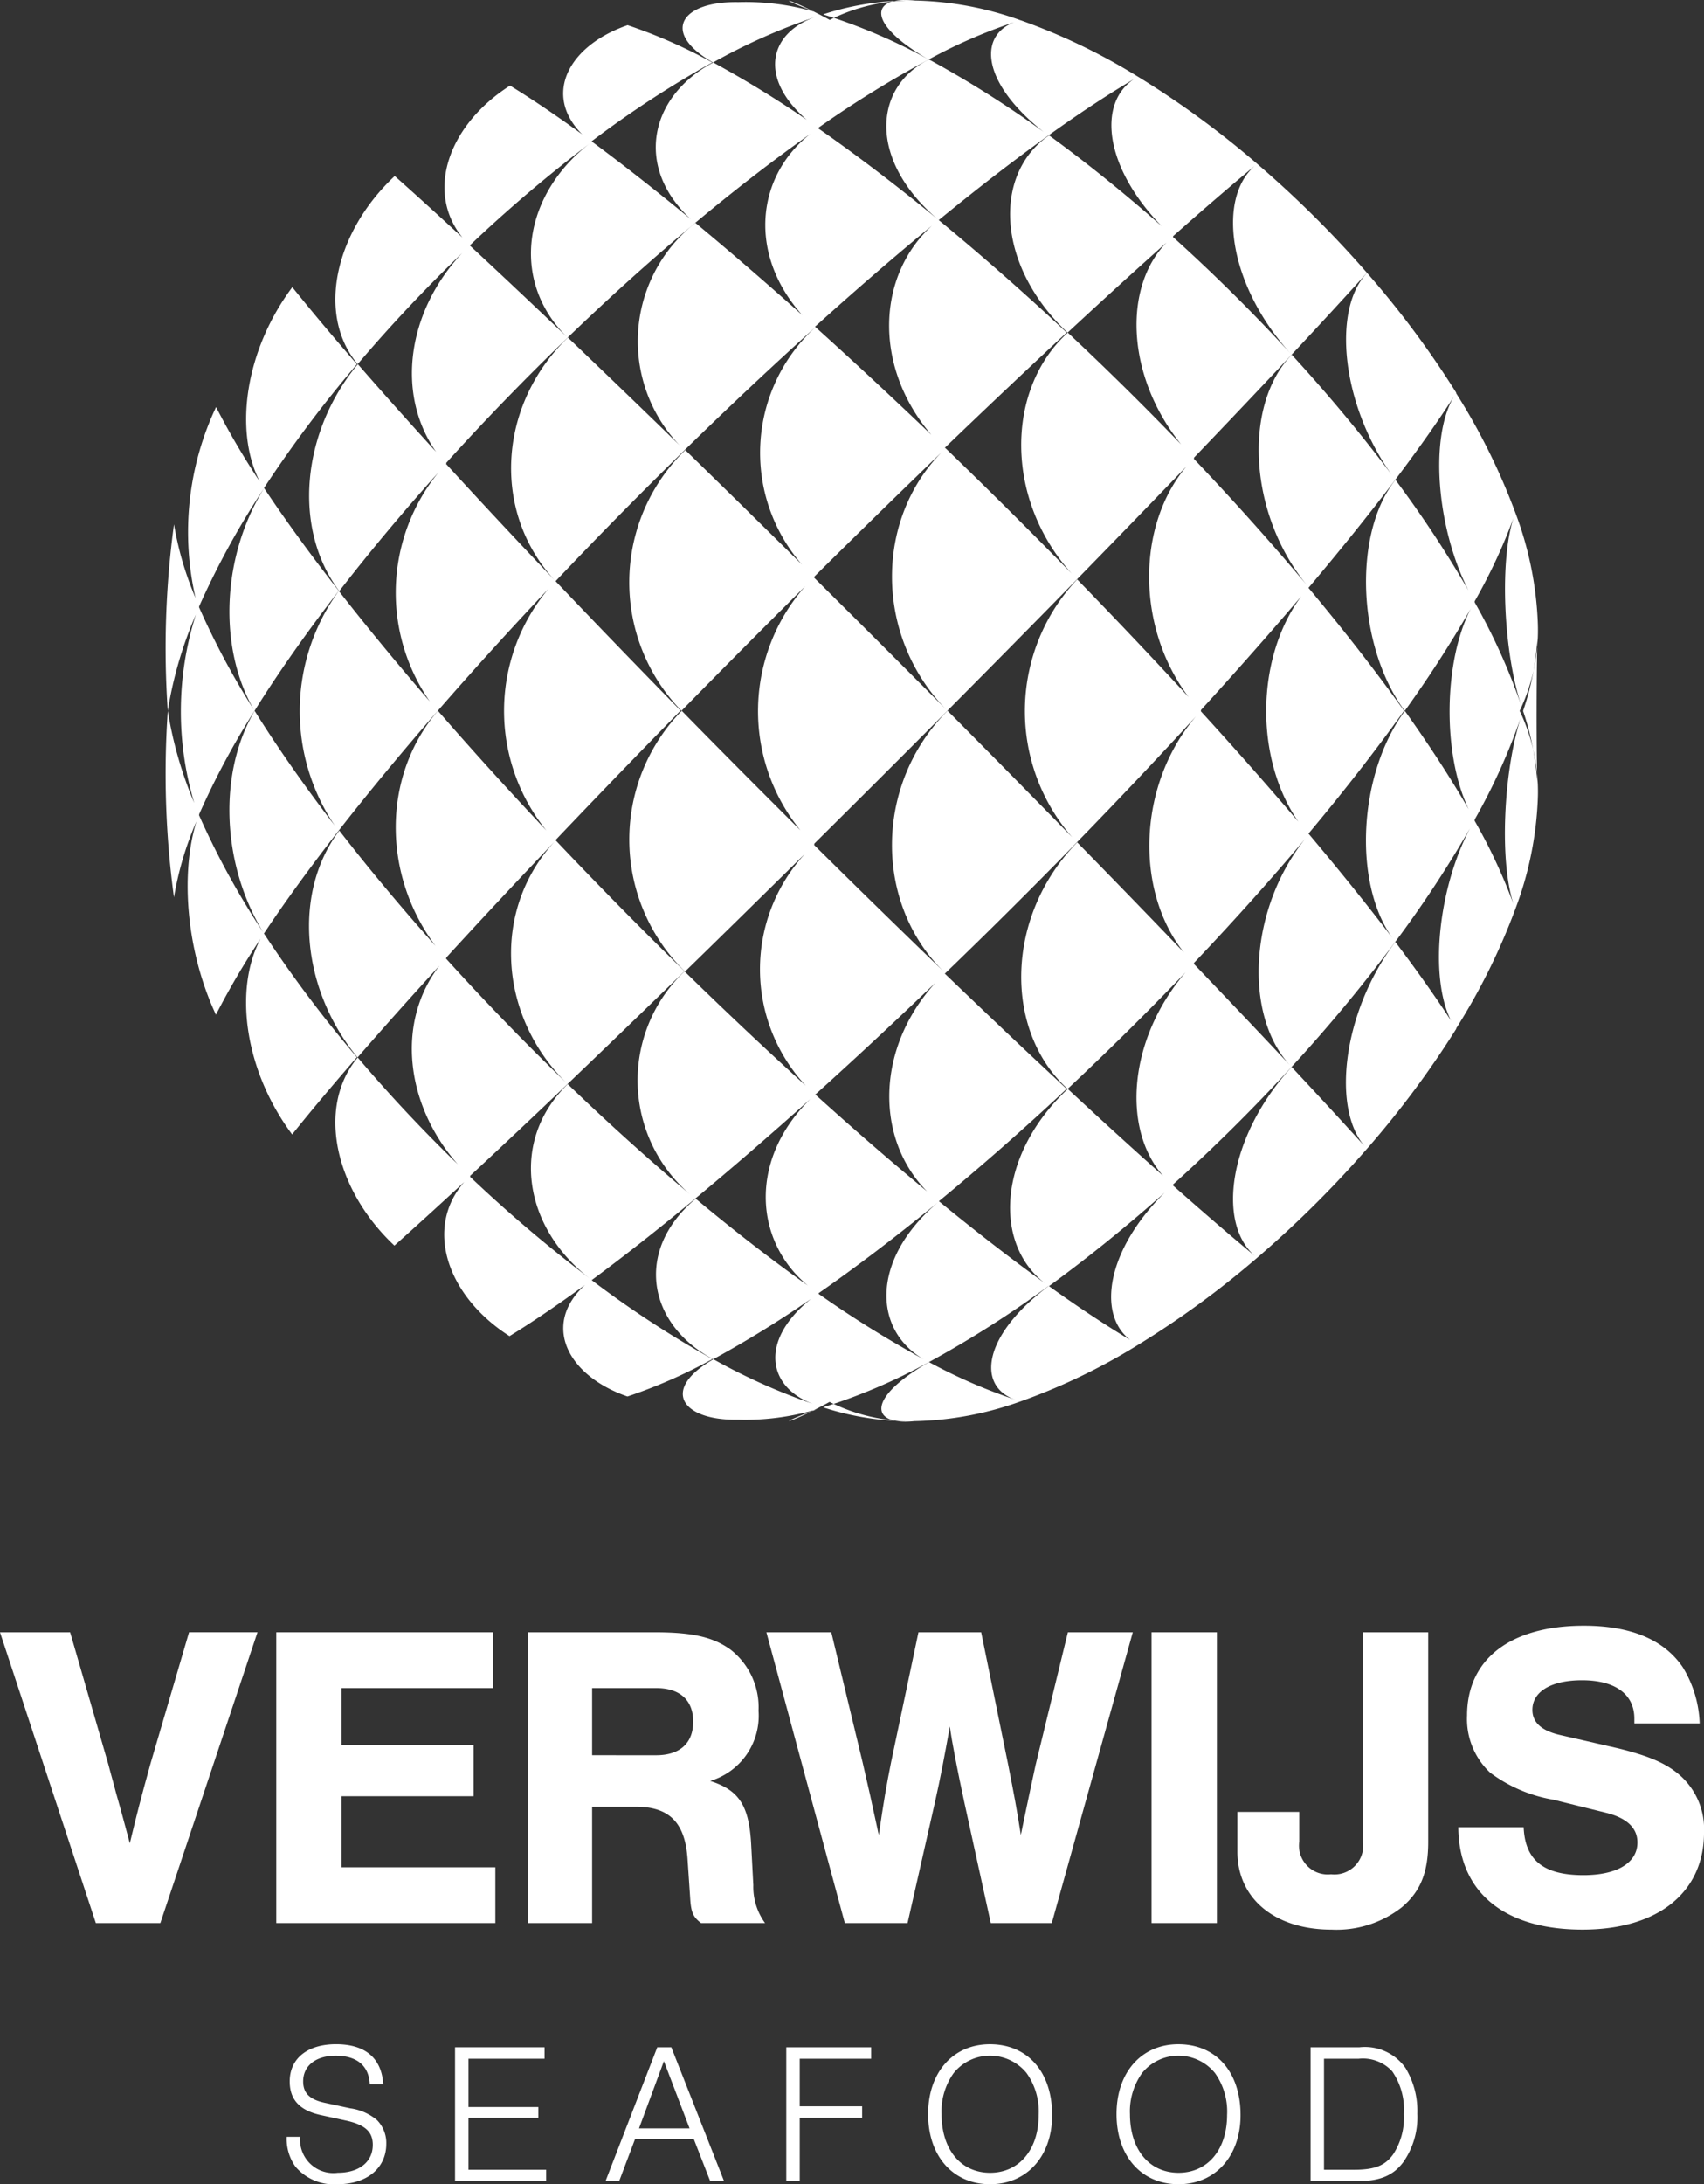 <?xml version="1.0" encoding="UTF-8"?> <svg xmlns="http://www.w3.org/2000/svg" width="128.341" height="164.396" viewBox="0 0 128.341 164.396"><rect x="0" y="0" width="128.341" height="164.396" fill="#333333" stroke="none"/><g id="brand" transform="translate(-106 -3360)"><g id="Group_1934" data-name="Group 1934" transform="translate(106 3482.361)"><g id="Group_1884" data-name="Group 1884" transform="translate(0 0.493)"><path id="Path_882" data-name="Path 882" d="M-1.635-4.958-8.854-26.845h5.282L-.684-16.87c0,.033.23.853.427,1.575.164.656.36,1.28.525,1.9l.656,2.428c.59-2.428.754-3.084,1.542-5.939l2.92-9.943H10.54L3.222-4.958Z" transform="translate(8.854 26.845)" fill="#fff"></path></g><path id="Path_884" data-name="Path 884" d="M-3.694-.952H-15.081V3.314h9.943V7.187h-9.943v5.348H-3.5v4.2H-20V-5.152H-3.694Z" transform="translate(40.808 5.645)" fill="#fff"></path><g id="Group_1887" data-name="Group 1887" transform="translate(39.772 0.493)"><path id="Path_885" data-name="Path 885" d="M-1.093-4.958H-5.917V-26.845h9.55c2.822,0,4.4.36,5.709,1.313a5.5,5.5,0,0,1,2.1,4.593A5.121,5.121,0,0,1,7.8-15.655c2.165.688,2.92,1.838,3.084,4.725l.165,3.117a4.628,4.628,0,0,0,.885,2.855H7.111c-.59-.459-.755-.788-.82-1.9l-.2-2.986c-.2-2.691-1.378-3.873-3.905-3.873H-1.093ZM3.731-17.591c1.8,0,2.789-.919,2.789-2.527s-.985-2.527-2.789-2.527H-1.093v5.053Z" transform="translate(5.917 26.845)" fill="#fff"></path></g><g id="Group_1888" data-name="Group 1888" transform="translate(57.723 0.493)"><path id="Path_886" data-name="Path 886" d="M-1.338-4.958-7.245-26.845h4.889L.007-17.034c.426,1.838.656,2.854,1.214,5.447.361-2.493.591-3.806.919-5.447l2.068-9.811H8.932l2.035,9.975c.426,2.165.656,3.348.951,5.283.2-.951.558-2.723,1.116-5.283l2.428-9.975h4.889l-6.1,21.887H9.655l-2-9.122c-.492-2.265-.951-4.628-1.082-5.678-.427,2.363-.689,3.774-1.116,5.678L3.387-4.958Z" transform="translate(7.245 26.845)" fill="#fff"></path></g><path id="Path_888" data-name="Path 888" d="M111.3-29.065H106.38V-50.952H111.3Z" transform="translate(-19.648 51.445)" fill="#fff"></path><g id="Group_1890" data-name="Group 1890" transform="translate(93.197 0.493)"><path id="Path_889" data-name="Path 889" d="M-3.256,0V15.784c0,2.3-.59,3.741-2,4.923a7.965,7.965,0,0,1-5.283,1.673c-4.266,0-7.088-2.33-7.088-5.874V13.52h4.66v2.232a2.168,2.168,0,0,0,2.395,2.461,2.169,2.169,0,0,0,2.4-2.461V0Z" transform="translate(17.628)" fill="#fff"></path></g><g id="Group_1891" data-name="Group 1891" transform="translate(109.834 0)"><path id="Path_890" data-name="Path 890" d="M-3-1.665v-.36c0-1.838-1.444-2.888-3.938-2.888-2.329,0-3.741.853-3.741,2.231,0,.92.656,1.543,2,1.87L-4.251.205C-1.822.8-.477,1.387.574,2.371A5.393,5.393,0,0,1,2.247,6.539c0,4.529-3.478,7.317-9.155,7.317-5.906,0-9.319-2.822-9.352-7.711h4.923c.1,2.494,1.509,3.61,4.5,3.61,2.527,0,4.069-.92,4.069-2.461,0-1.083-.788-1.838-2.363-2.232l-3.971-.984a11.027,11.027,0,0,1-4.758-2.035,5.531,5.531,0,0,1-1.74-4.3c0-4.233,3.25-6.761,8.8-6.761C-3.266-9.016-.772-7.966.64-5.9A8.626,8.626,0,0,1,1.919-1.665Z" transform="translate(16.261 9.016)" fill="#fff"></path></g><g id="Group_1892" data-name="Group 1892" transform="translate(21.593 31.499)"><path id="Path_891" data-name="Path 891" d="M-1.417-.685c-.061-1.406-.968-2.161-2.57-2.161-1.5,0-2.448.756-2.448,1.935,0,.892.5,1.375,1.662,1.618l1.889.408a3.976,3.976,0,0,1,2,.876,2.45,2.45,0,0,1,.71,1.8c0,1.829-1.466,3.038-3.688,3.038A3.806,3.806,0,0,1-7.011,5.512,3.6,3.6,0,0,1-7.675,3.26h1.012A2.515,2.515,0,0,0-3.821,5.966c1.6,0,2.63-.816,2.63-2.1,0-1-.589-1.526-2.086-1.844L-5.09,1.627C-6.693,1.28-7.448.464-7.448-.911c0-1.723,1.33-2.8,3.491-2.8C-1.75-3.708-.526-2.664-.4-.685Z" transform="translate(7.675 3.708)" fill="#fff"></path></g><path id="Path_893" data-name="Path 893" d="M0,0V10.082H6.862V9.22H1.013V5.306h5.26V4.5H1.013V.863H6.742V0Z" transform="translate(34.272 31.726)" fill="#fff"></path><path id="Path_894" data-name="Path 894" d="M-.883,0l-3.9,10.082h1.027l1.2-3.174H1.867l1.239,3.174H4.15L.175,0Zm.5,1.044L1.55,6.108H-2.259Z" transform="translate(50.387 31.726)" fill="#fff"></path><path id="Path_895" data-name="Path 895" d="M0,0V10.082H1.013V5.306h4.7V4.444h-4.7V.863H6.394V0Z" transform="translate(59.221 31.726)" fill="#fff"></path><g id="Group_1897" data-name="Group 1897" transform="translate(69.904 31.499)"><path id="Path_896" data-name="Path 896" d="M-2.116-1.209c0,3.084-1.9,5.2-4.671,5.2-2.8,0-4.67-2.117-4.67-5.276,0-3.144,1.874-5.26,4.655-5.26,2.841,0,4.686,2.086,4.686,5.335M-9.538-4.368a4.955,4.955,0,0,0-.907,3.084c0,2.66,1.45,4.414,3.657,4.414,2.192,0,3.658-1.754,3.658-4.353a4.99,4.99,0,0,0-.907-3.145A3.532,3.532,0,0,0-6.8-5.683,3.493,3.493,0,0,0-9.538-4.368" transform="translate(11.457 6.544)" fill="#fff"></path></g><g id="Group_1898" data-name="Group 1898" transform="translate(84.094 31.499)"><path id="Path_897" data-name="Path 897" d="M-2.116-1.209c0,3.084-1.9,5.2-4.671,5.2-2.8,0-4.67-2.117-4.67-5.276,0-3.144,1.874-5.26,4.655-5.26,2.842,0,4.686,2.086,4.686,5.335M-9.538-4.368a4.96,4.96,0,0,0-.907,3.084c0,2.66,1.451,4.414,3.657,4.414s3.658-1.754,3.658-4.353a4.99,4.99,0,0,0-.907-3.145A3.531,3.531,0,0,0-6.8-5.683,3.493,3.493,0,0,0-9.538-4.368" transform="translate(11.457 6.544)" fill="#fff"></path></g><g id="Group_1899" data-name="Group 1899" transform="translate(98.708 31.726)"><path id="Path_898" data-name="Path 898" d="M0,0H3.688A3.742,3.742,0,0,1,7.15,1.557,6.241,6.241,0,0,1,8.041,5,5.88,5.88,0,0,1,6.983,8.646c-.756,1.013-1.768,1.437-3.507,1.437H0ZM3.25,9.22c1.572,0,2.343-.3,2.963-1.149a5.036,5.036,0,0,0,.816-3.038,5.109,5.109,0,0,0-.877-3.22A3,3,0,0,0,3.627.862H1.013V9.22Z" fill="#fff"></path></g></g><g id="Group_1935" data-name="Group 1935" transform="translate(118.473 3360)"><path id="Path_900" data-name="Path 900" d="M-.516-10.478A24.049,24.049,0,0,0-.641,3.7,29.767,29.767,0,0,1-2.632-3.229a68.787,68.787,0,0,0,.466,14.034A24.422,24.422,0,0,1-.472,5.088C-1.681,9-1.269,14.784.994,19.644a58.257,58.257,0,0,1,3.36-5.719c-2.064,3.887-1.15,10,2.38,14.728C8.058,27,9.677,25.065,11.609,22.842a94.441,94.441,0,0,1-7-9.312c1.542-2.32,3.429-4.921,5.631-7.744h0c2.192-2.81,4.7-5.838,7.441-8.994,0,0,0,0,0,0C20.286-6.2,23.1-9.3,26.043-12.42a14.3,14.3,0,0,0-.157,18.2c-2.877-3.055-5.628-6.089-8.173-9.015-4.248,4.972-4.161,12.39-.179,17.7-2.6-2.916-5.045-5.84-7.247-8.683C6.749,10.48,7.422,17.725,11.66,22.86c1.8-2.068,3.863-4.383,6.169-6.909-3.306,4.3-2.542,10.5,1.384,14.953-2.651-2.567-5.194-5.279-7.539-8.041-3.107,3.712-1.759,9.914,2.763,14.156Q16.7,35,19.7,32.232c-3.031,3.448-1.306,8.592,3.407,11.6,1.653-1.015,3.547-2.291,5.682-3.848-3.24,2.951-1.4,6.8,3.2,8.39a38.643,38.643,0,0,0,6.4-2.812,77.557,77.557,0,0,1-9.095-5.944l.011-.008h0c2.341-1.725,4.956-3.778,7.79-6.127h0c2.717-2.252,5.635-4.774,8.677-7.5-4.629,4.522-4.282,10.652-.2,14.042-2.715-1.931-5.56-4.131-8.444-6.538C32.416,37.464,33.59,43,38.448,45.571a80.825,80.825,0,0,0,7.364-4.541c-3.907,3.136-3.283,6.628.142,7.9a46.065,46.065,0,0,1-7.489-3.357c-4.023,2.293-2.387,4.631,1.866,4.55a18.881,18.881,0,0,0,5.94-.784c-3.514,1.3-2.261,1.207.941-.555a13.616,13.616,0,0,0,6.427,1.45h0a24.946,24.946,0,0,0,7.962-1.49h0a46.017,46.017,0,0,0,8.81-4.232h0a69.193,69.193,0,0,0,9-6.57h0a80.437,80.437,0,0,0,8.277-8.209h0a70.918,70.918,0,0,0,6.728-9.036c0-.007-.007-.013-.012-.02a48.176,48.176,0,0,0,4.457-8.985s0,0,0,0a26.314,26.314,0,0,0,1.691-8.213h0a14.089,14.089,0,0,0-1.363-6.708,14.074,14.074,0,0,0,1.363-6.7c-.1,3.1-.135,9.891,0,13.177a20.707,20.707,0,0,0-1.107-6.47c-1.5,4.136-1.863,11.661-.6,14.87a41.575,41.575,0,0,0-3.059-6.62l.022-.038c-.006-.008-.009-.017-.015-.025a45.876,45.876,0,0,0,3.652-8.187h0a20.392,20.392,0,0,0,1.107-6.714,26.293,26.293,0,0,0-1.686-8.2c-1.262,3.16-.934,10.677.56,14.853a45.808,45.808,0,0,0-3.637-8.134c.007-.011.012-.022.019-.033s-.008-.015-.012-.022a41.243,41.243,0,0,0,3.07-6.664,48.147,48.147,0,0,0-4.467-9.006c0-.008.011-.015.015-.023a70.77,70.77,0,0,0-6.721-9.026c-2.664,2.775-1.9,9.947,1.853,15.188-2.261-3.014-4.8-6.062-7.523-9.029-3.695,3.791-3.265,12.087,1.222,17.439-2.659-3.17-5.56-6.412-8.6-9.611l.036-.037c-.011-.011-.022-.022-.032-.033,2.713-2.828,5.185-5.434,7.361-7.76,0,0,0,0,0,0q3.285-3.511,5.676-6.165A80.291,80.291,0,0,0,79.419-44.4c-3.1,2.4-2.215,9.075,2.519,14.284-2.808-3.056-5.805-6.024-8.868-8.783l.031-.029-.023-.02q3.586-3.176,6.341-5.453a69.162,69.162,0,0,0-8.976-6.558c-3.1,1.671-2.678,6.647,1.779,11.247-2.813-2.487-5.671-4.789-8.478-6.829-4.2,2.87-4.028,9.736,1.393,14.848,2.688-2.493,5.188-4.769,7.455-6.785-3.3,3.375-3.031,10.072,1.1,15.2-2.772-2.88-5.648-5.712-8.538-8.416-4.7,4.271-4.753,12.562.3,18.137-3.118-3.189-6.319-6.366-9.5-9.433C50.6-17.9,50.516-8.917,56.007-3.316c-3.306-3.325-6.664-6.675-9.966-9.944l.044-.044-.024-.024c3.348-3.315,6.681-6.568,9.891-9.655l-.052-.051c3.209-3.084,6.3-6,9.17-8.667-3.229-3.019-6.48-5.874-9.635-8.465,2.967-2.428,5.742-4.565,8.261-6.37h0c2.518-1.805,4.777-3.276,6.748-4.421a45.956,45.956,0,0,0-8.849-4.25c-3.27.82-3.111,4.571,1.733,8.4A78.914,78.914,0,0,0,54.7-52.255c-4.238,2.1-4.542,7.607.662,12.03-3.126-2.566-6.16-4.87-9-6.844.012-.009.024-.018.039-.027l-.029-.02a81.7,81.7,0,0,1,8.31-5.14h0a39.469,39.469,0,0,1,6.9-2.953,24.883,24.883,0,0,0-7.944-1.48c-3.331-.366-3.743,1.668.973,4.4a42.889,42.889,0,0,0-7.88-3.355l.033-.011-.018,0a20.9,20.9,0,0,1,6.891-1.026,13.6,13.6,0,0,0-6.414,1.45c-3.152-1.72-4.432-1.87-1.138-.611a18.643,18.643,0,0,0-5.75-.728c-4.257-.082-5.913,2.249-1.9,4.544a45.333,45.333,0,0,1,7.786-3.453c-3.57,1.188-4.4,4.589-.728,7.769a79.332,79.332,0,0,0-7.041-4.317c-4.752,2.507-5.993,7.811-1.7,11.79-2.7-2.224-5.19-4.176-7.43-5.828-5.081,3.769-6.3,10.323-1.9,14.689-2.683-2.558-5.129-4.859-7.293-6.866.013-.013.025-.025.039-.038l-.016-.015a106.542,106.542,0,0,1,9.172-7.772l-.037-.027a77.327,77.327,0,0,1,9.09-5.935A38.458,38.458,0,0,0,32-54.836c-4.513,1.56-6.381,5.276-3.415,8.22-2.035-1.478-3.851-2.7-5.44-3.672-4.647,2.96-6.393,7.974-3.585,11.435q-2.9-2.68-5.1-4.63c-4.527,4.239-5.9,10.442-2.792,14.161a114.208,114.208,0,0,1,7.876-8.366c-4.105,4.359-5.046,10.563-1.968,14.966-2.195-2.406-4.167-4.618-5.893-6.6-4.252,5.129-4.926,12.377-1.4,17.082,2.265-2.926,4.783-5.938,7.475-8.939A14.346,14.346,0,0,0,17.1-3.94c-2.514-2.911-4.817-5.706-6.852-8.314a15.382,15.382,0,0,0-.3,17.665C7.646,2.405,5.609-.506,3.909-3.229c-2.768,4.7-2.481,11.55.656,16.687A60.606,60.606,0,0,1-.278,4.627.248.248,0,0,0-.264,4.6l-.013-.029A59.168,59.168,0,0,1,3.9-3.229h0c1.772-2.841,3.912-5.886,6.347-9.032-2.2-2.817-4.083-5.413-5.623-7.73C1.442-14.877,1.138-8.028,3.857-3.3A59.116,59.116,0,0,1-.28-11.033c0-.012.011-.024.016-.037a.174.174,0,0,0-.008-.018,60.97,60.97,0,0,1,4.894-8.9L4.614-20a94.2,94.2,0,0,1,7-9.317c-1.928-2.218-3.544-4.15-4.867-5.8-3.5,4.679-4.43,10.71-2.466,14.61a58.243,58.243,0,0,1-3.277-5.587A22.052,22.052,0,0,0-.542-11.73a24.183,24.183,0,0,1-1.622-5.536,68.944,68.944,0,0,0-.47,14.037A30.174,30.174,0,0,1-.516-10.478m75.688,7.2c2.714-2.973,5.261-5.857,7.569-8.575C79.3-7.233,79.215.364,82.517,5.112,80.266,2.469,77.8-.327,75.166-3.207l.036-.038-.03-.033m-.494,19.044a.246.246,0,0,0-.02-.021c3.065-3.225,5.987-6.492,8.663-9.687-.014-.015-.026-.03-.039-.046,2.675-3.192,5.1-6.31,7.2-9.246-2.1-2.939-4.527-6.058-7.2-9.252a.219.219,0,0,0,.029-.034h0c2.472-2.929,4.659-5.656,6.516-8.112h0c1.779-2.352,3.256-4.457,4.434-6.293C92.4-23.9,92.9-17.07,95.332-12.29a85.866,85.866,0,0,0-5.5-8.326c-3.2,4.027-2.907,12.495.7,17.391a90.821,90.821,0,0,0,4.977-7.7C93.448-6.946,93.365.051,95.349,4.182,94.033,1.9,92.42-.591,90.541-3.225c-3.517,4.763-3.91,12.94-.948,17.079-1.8-2.373-3.909-4.991-6.273-7.8-4.531,5.315-5.016,13.622-1.366,17.463-2.166-2.315-4.623-4.9-7.317-7.713l.041-.042M73.1,32.449a.312.312,0,0,0-.024-.022c3.084-2.779,6.1-5.771,8.927-8.85,0,0,0,0,0,0a118.827,118.827,0,0,0,7.816-9.42h0a84.777,84.777,0,0,0,5.633-8.551c-2.421,4.573-3.073,11.224-1.437,14.476-1.137-1.746-2.532-3.724-4.191-5.917-3.883,5.119-4.842,12.373-2.334,15.354q-2.325-2.573-5.474-5.942C77.246,28.759,76.31,35.46,79.364,37.9q-2.736-2.267-6.3-5.419c.014-.011.027-.024.04-.036M61.358,48.667a40.326,40.326,0,0,1-6.65-2.877c-4.776,2.725-4.417,4.795-1.117,4.445A21.028,21.028,0,0,1,46.746,49.2l.031-.009-.026-.008a43.17,43.17,0,0,0,7.944-3.395s0,0,0,0a79.536,79.536,0,0,0,9.008-5.73s.009,0,.007.007c-5.067,3.789-5.448,7.673-2.351,8.6m8.486-4.551c-1.815-1.085-3.858-2.432-6.107-4.044,2.885-2.1,5.825-4.472,8.714-7.039-4.364,4.316-5.113,9.142-2.607,11.083M74.827-2.835C70.448,2.25,70.15,10.238,73.9,14.956c-2.5-2.607-5.2-5.392-8.036-8.286-5.441,5.552-5.546,14.172-.725,18.558,3.013-2.818,6.011-5.777,8.891-8.783-4.324,5.03-4.819,11.788-1.7,15.319-2.193-1.955-4.6-4.145-7.176-6.537-5.293,4.969-5.609,11.646-1.728,14.621-2.439-1.759-5.115-3.825-7.964-6.158-5.269,4.4-5.018,9.937-.831,12.067a82.143,82.143,0,0,1-8.257-5.116l.037-.026-.022-.015c2.862-1.991,5.921-4.318,9.074-6.909,0,0-.011-.008-.015-.013,3.15-2.589,6.4-5.441,9.621-8.454-2.876-2.669-5.964-5.588-9.175-8.674l.039-.037h0c3.326-3.2,6.671-6.528,9.921-9.86h0c3.11-3.189,6.132-6.384,8.973-9.486M54.538,32.927c-2.682-2.221-5.507-4.666-8.4-7.277,2.934-2.642,5.978-5.472,9.047-8.414-4.53,4.987-4.513,11.771-.643,15.691M46.051,6.778C49.376,3.485,52.758.112,56.085-3.236h0c3.345-3.366,6.637-6.7,9.768-9.9h0c2.911-2.976,5.683-5.834,8.247-8.5-3.79,4.481-3.779,12.169.156,17.369-2.672-2.9-5.5-5.882-8.393-8.855a14.437,14.437,0,0,0-.383,19.4C62.466,3.189,59.309-.01,56.1-3.235c-5.552,5.558-5.533,14.552-.246,19.674-3.187-3.066-6.494-6.293-9.816-9.583.015-.015.029-.029.044-.043-.013-.011-.022-.023-.034-.034m.105-38.894-.033-.029c3.041-2.739,6-5.3,8.8-7.6-4.151,3.786-4.424,10.61-.042,15.74-2.96-2.832-5.894-5.557-8.726-8.107a12.809,12.809,0,0,0-1.017,17.877c-3.009-2.976-5.966-5.874-8.789-8.623a13.855,13.855,0,0,0-.289,19.625c3.051-3.11,6.186-6.262,9.316-9.368a14.2,14.2,0,0,0-.36,18.358c-3-2.982-6.008-6-8.935-8.99a13.857,13.857,0,0,0,.248,19.625c2.9-2.828,5.95-5.816,9.052-8.884a12.847,12.847,0,0,0,.045,17.477c-3.005-2.727-6.081-5.624-9.133-8.606a11.288,11.288,0,0,0,.417,16.786c-3.064-2.571-6.171-5.371-9.215-8.3C23.034,29.194,24.2,35.754,29.23,39.554a106.817,106.817,0,0,1-9.1-7.719c.007-.008.019-.017.028-.026l-.03-.029c2.179-2.022,4.646-4.342,7.351-6.923h0c2.718-2.594,5.681-5.448,8.806-8.49-3.3-3.221-6.568-6.542-9.7-9.847-4.881,5.207-4.316,13.215.819,18.265-3.137-3.024-6.2-6.187-9.083-9.371l.033-.036a.3.3,0,0,1-.022-.024c2.5-2.736,5.281-5.707,8.254-8.834L26.57,6.5c2.978-3.13,6.15-6.414,9.42-9.748-3.268-3.331-6.439-6.612-9.414-9.74,3.137-3.311,6.414-6.637,9.716-9.864,0,0,0,0,0,0,3.3-3.225,6.626-6.347,9.864-9.266M18.361-21.859l-.025-.029c2.9-3.207,5.993-6.391,9.151-9.435,0,0,0,0,0,0,3.176-3.059,6.421-5.975,9.613-8.637h0c2.965-2.474,5.888-4.728,8.672-6.7-4.11,3.222-4.706,9.078-.623,13.639-2.812-2.512-5.512-4.841-8.041-6.934a11.311,11.311,0,0,0-1.187,16.741c-2.98-2.9-5.813-5.626-8.418-8.111-5.2,5.016-5.811,13.022-1,18.264-2.947-3.1-5.7-6.045-8.182-8.759l.038-.042" transform="translate(2.796 56.731)" fill="#fff"></path></g></g></svg> 
